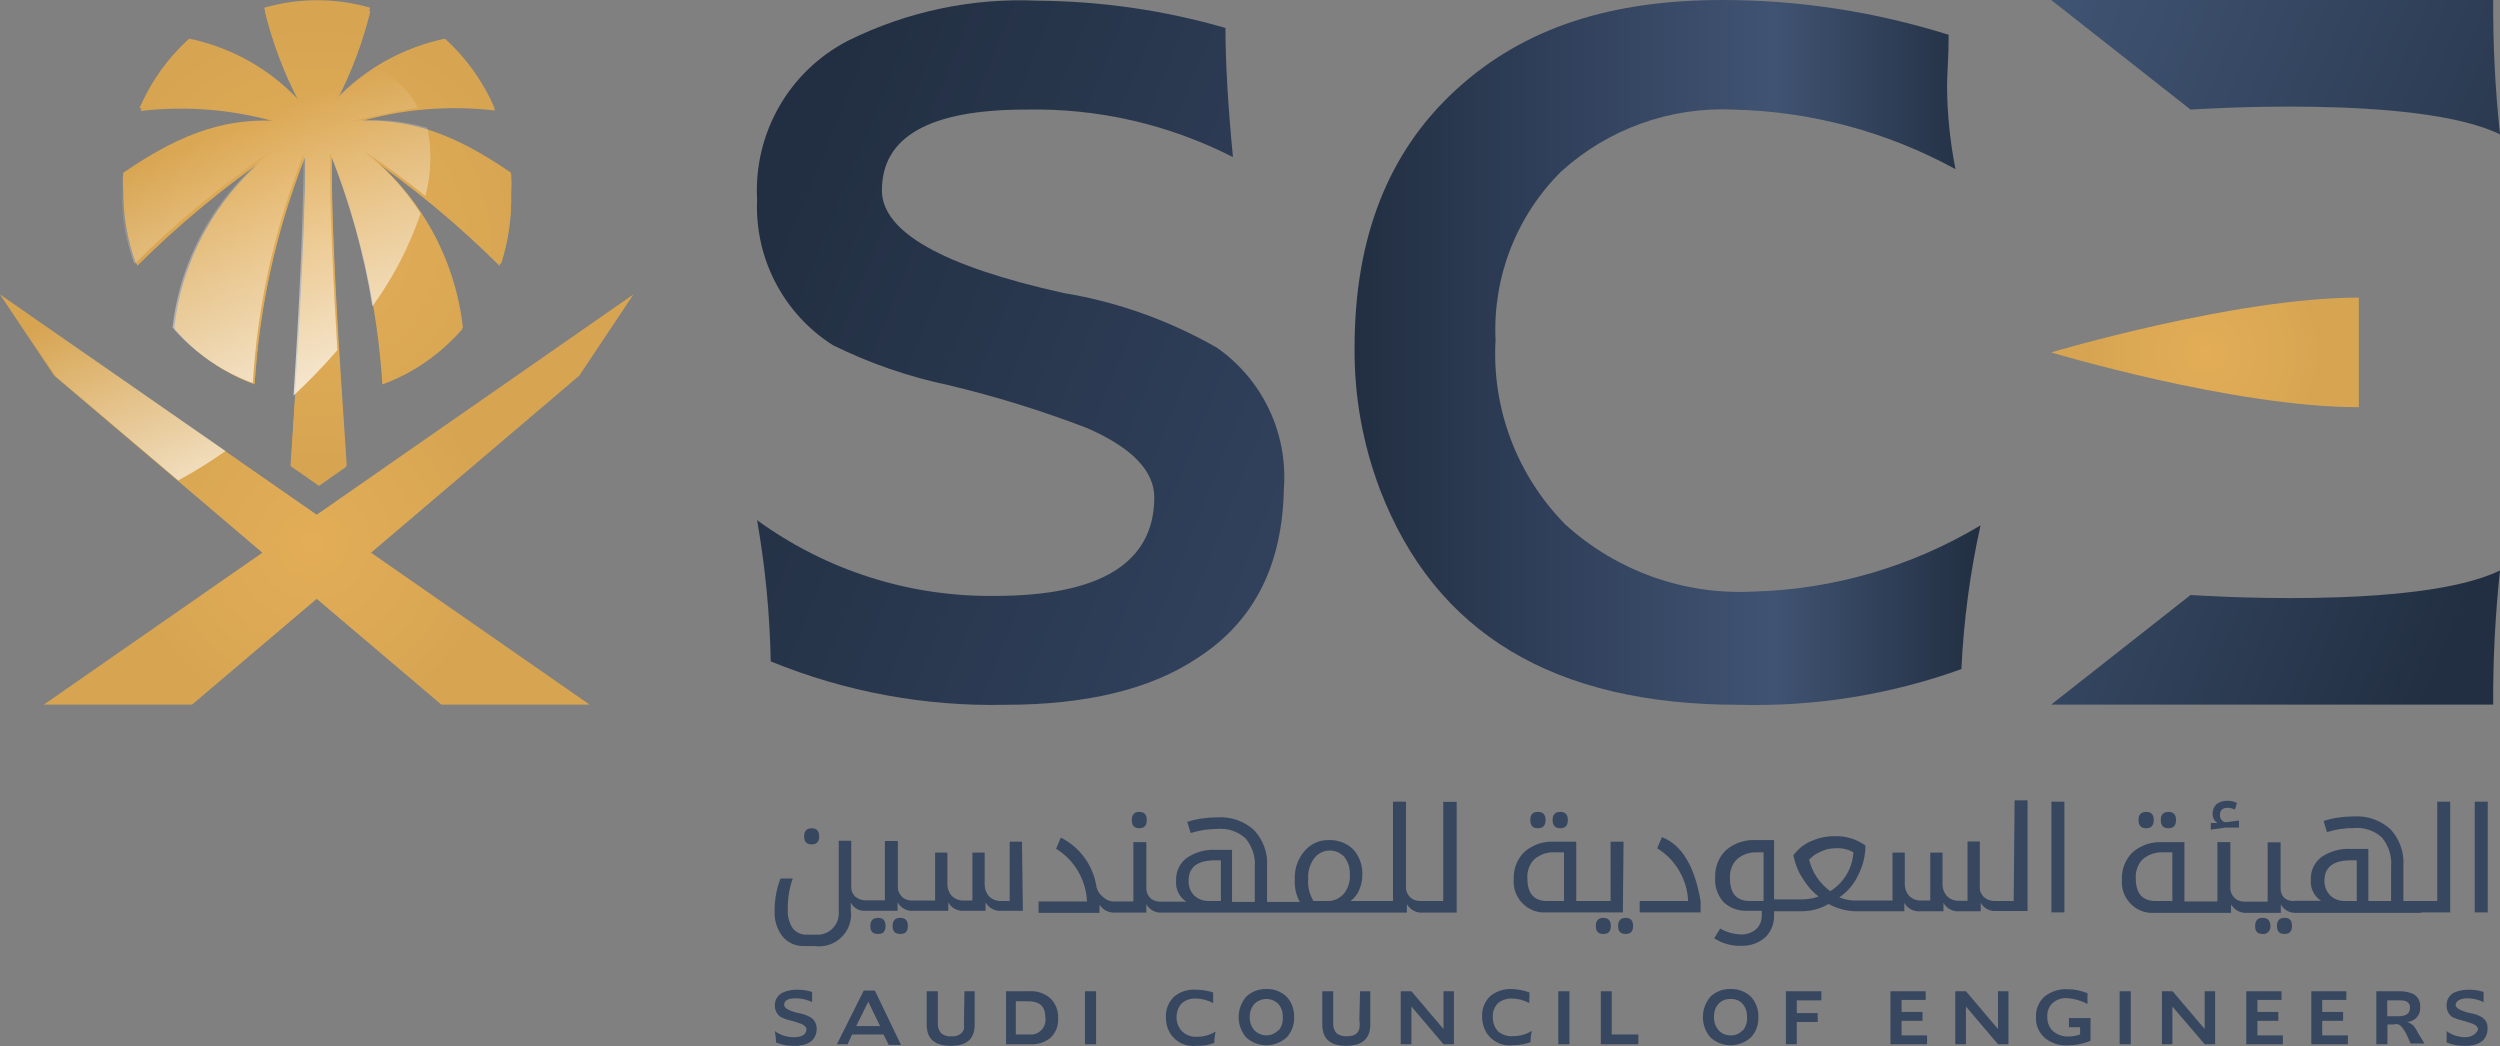 <?xml version="1.0" encoding="UTF-8"?><svg id="a" xmlns="http://www.w3.org/2000/svg" width="109.96" height="46.01" xmlns:xlink="http://www.w3.org/1999/xlink" viewBox="0 0 109.96 46.01"><rect x="0" y="0" width="109.96" height="46.01" fill="#808080" stroke="none"/><defs><linearGradient id="b" x1="276.25" y1="-362.63" x2="345.93" y2="-390.96" gradientTransform="translate(-242.52 -351.61) scale(1 -1)" gradientUnits="userSpaceOnUse"><stop offset="0" stop-color="#222f42"/><stop offset=".34" stop-color="#31415c"/><stop offset=".67" stop-color="#3f5372"/><stop offset="1" stop-color="#222f42"/></linearGradient><linearGradient id="c" x1="302.06" y1="-367.11" x2="329.59" y2="-367.11" gradientTransform="translate(-242.52 -351.61) scale(1 -1)" gradientUnits="userSpaceOnUse"><stop offset="0" stop-color="#222f42"/><stop offset=".34" stop-color="#31415c"/><stop offset=".67" stop-color="#405372"/><stop offset="1" stop-color="#222f42"/></linearGradient><linearGradient id="d" x1="280.47" y1="-326.08" x2="360.73" y2="-360.55" gradientTransform="translate(-242.52 -351.61) scale(1 -1)" gradientUnits="userSpaceOnUse"><stop offset="0" stop-color="#222f42"/><stop offset=".34" stop-color="#31415c"/><stop offset=".67" stop-color="#3f5372"/><stop offset="1" stop-color="#222f42"/></linearGradient><radialGradient id="e" cx="339.5" cy="-367.11" fx="339.5" fy="-367.11" r="5.08" gradientTransform="translate(-242.52 -351.61) scale(1 -1)" gradientUnits="userSpaceOnUse"><stop offset="0" stop-color="#e3ad57"/><stop offset="1" stop-color="#d7a552"/></radialGradient><linearGradient id="f" x1="279.73" y1="-354.08" x2="349.4" y2="-382.41" gradientTransform="translate(-242.52 -351.61) scale(1 -1)" gradientUnits="userSpaceOnUse"><stop offset="0" stop-color="#222f42"/><stop offset=".34" stop-color="#31415c"/><stop offset=".67" stop-color="#3f5372"/><stop offset="1" stop-color="#222f42"/></linearGradient><radialGradient id="g" cx="13.76" cy="22.02" fx="13.76" fy="22.02" r="8.01" gradientTransform="translate(0 45.89) scale(1 -1)" gradientUnits="userSpaceOnUse"><stop offset="0" stop-color="#e3ad57"/><stop offset="1" stop-color="#d7a552"/></radialGradient><radialGradient id="h" cx="256.5" cy="-362.35" fx="256.5" fy="-362.35" r="9.62" gradientTransform="translate(-242.52 -351.61) scale(1 -1)" gradientUnits="userSpaceOnUse"><stop offset="0" stop-color="#e3ad57"/><stop offset="1" stop-color="#d7a552"/></radialGradient><radialGradient id="i" cx="256.43" cy="-362.27" fx="256.43" fy="-362.27" r="9.67" gradientTransform="translate(-242.52 -351.61) scale(1 -1)" gradientUnits="userSpaceOnUse"><stop offset="0" stop-color="#e3ad57"/><stop offset="1" stop-color="#d7a552"/></radialGradient><linearGradient id="j" x1="257.93" y1="-367.63" x2="253.48" y2="-356.86" gradientTransform="translate(-242.52 -351.61) scale(1 -1)" gradientUnits="userSpaceOnUse"><stop offset="0" stop-color="#fff"/><stop offset="1" stop-color="#fff" stop-opacity="0"/></linearGradient><linearGradient id="k" x1="249.52" y1="-372.85" x2="246.34" y2="-365.14" gradientTransform="translate(-242.52 -351.61) scale(1 -1)" gradientUnits="userSpaceOnUse"><stop offset="0" stop-color="#fff"/><stop offset="1" stop-color="#fff" stop-opacity="0"/></linearGradient></defs><path d="m35.66,44.75c-.17-.1-.35-.16-.54-.19-.42-.1-.63-.22-.63-.36,0-.19.16-.29.5-.29.25,0,.5.05.73.17,0-.15,0-.3,0-.45-.21-.07-.44-.1-.66-.1-.23,0-.46.04-.66.14-.2.11-.33.33-.32.56,0,.21.1.4.27.51.13.06.26.11.4.14.16.04.32.09.48.15.16.07.24.15.24.24,0,.23-.19.35-.56.35-.3,0-.59-.09-.83-.27.03.16.05.33.05.5.26.11.54.16.82.15.23.01.47-.04.67-.16.2-.13.31-.36.3-.6,0-.2-.09-.38-.26-.49Z" style="fill:#374760;"/><path d="m37.99,43.57l-1.18,2.36h.47l.2-.43h1.38l.23.46h.54l-1.15-2.39h-.49Zm-.33,1.56l.53-1.07.52,1.07h-1.05Z" style="fill:#374760;"/><path d="m42.4,44.86c0,.13,0,.26,0,.39-.03.13-.13.23-.25.28-.09.04-.2.06-.3.05-.16.02-.32-.03-.45-.13-.11-.12-.16-.28-.15-.44v-1.41h-.49v1.47c0,.62.35.93,1.06.93s1.05-.31,1.05-.93v-1.47h-.45l-.02,1.26Z" style="fill:#374760;"/><path d="m45.25,43.6h-1v2.33h1.07c.32.02.63-.08.88-.28.24-.22.36-.54.34-.86.02-.33-.11-.66-.35-.89-.26-.22-.6-.33-.94-.3Zm0,1.9h-.57v-1.46h.54c.51,0,.76.22.76.73.05.35-.19.67-.54.73-.05,0-.1,0-.15,0h-.04Z" style="fill:#374760;"/><rect x="47.72" y="43.6" width=".49" height="2.33" style="fill:#374760;"/><path d="m52,45.37c-.17-.17-.26-.41-.25-.65,0-.22.08-.43.23-.59.17-.15.39-.22.61-.21.27,0,.53.07.77.2,0-.1,0-.19,0-.29v-.18c-.26-.08-.52-.12-.79-.12-.34-.02-.67.09-.93.31-.25.24-.38.57-.36.91,0,.17.03.34.09.5.2.51.71.81,1.25.75.27.01.54-.03.79-.13,0-.17.02-.34.06-.5-.24.15-.52.23-.8.23-.25.02-.49-.06-.67-.23Z" style="fill:#374760;"/><path d="m55.7,43.5c-.33-.01-.65.11-.89.34-.44.52-.44,1.27,0,1.79.51.46,1.27.46,1.78,0,.23-.24.34-.56.33-.89.01-.33-.1-.66-.33-.9-.24-.23-.56-.35-.89-.34Zm.54,1.8c-.27.3-.73.32-1.03.05-.02-.02-.03-.03-.05-.05-.13-.16-.2-.36-.19-.56-.01-.21.06-.41.19-.57.29-.3.76-.31,1.06-.02,0,0,.01.01.02.02.13.16.19.36.18.57.02.21-.05.42-.18.59v-.03Z" style="fill:#374760;"/><path d="m59.79,44.86c.02.13.02.26,0,.39-.03.13-.12.23-.24.28-.1.04-.2.05-.3.05-.16.01-.33-.03-.46-.13-.11-.12-.16-.28-.15-.44v-1.41h-.48v1.47c0,.62.35.93,1.05.93s1.06-.31,1.06-.93v-1.47h-.45l-.03,1.26Z" style="fill:#374760;"/><polygon points="63.49 45.26 62.08 43.6 61.61 43.6 61.61 45.93 62.08 45.93 62.08 44.27 63.49 45.93 63.95 45.93 63.95 43.6 63.49 43.6 63.49 45.26" style="fill:#374760;"/><path d="m65.9,45.37c-.17-.17-.25-.41-.24-.65-.01-.22.07-.43.22-.59.17-.14.39-.22.61-.21.27,0,.54.07.78.2-.01-.1-.01-.19,0-.29v-.18c-.25-.09-.52-.14-.79-.15-.34-.01-.67.1-.93.31-.25.24-.38.57-.36.91,0,.17.03.34.09.5.2.51.72.82,1.26.75.27,0,.53-.04.78-.13,0-.17.02-.34.06-.5-.24.15-.51.23-.79.23-.25.03-.5-.04-.69-.2Z" style="fill:#374760;"/><rect x="68.54" y="43.6" width=".49" height="2.33" style="fill:#374760;"/><polygon points="70.89 43.6 70.41 43.6 70.41 45.93 72.06 45.93 72.06 45.5 70.89 45.5 70.89 43.6" style="fill:#374760;"/><path d="m76.12,43.5c-.33-.01-.65.11-.89.34-.44.52-.44,1.27,0,1.79.51.46,1.27.46,1.78,0,.23-.24.34-.56.33-.89.01-.33-.1-.66-.33-.9-.24-.23-.56-.35-.89-.34Zm.54,1.8c-.13.16-.33.25-.54.24-.21,0-.41-.08-.54-.24-.13-.16-.2-.36-.19-.56-.01-.21.05-.41.18-.57.14-.16.34-.24.55-.23.21-.01.41.07.54.23.13.16.19.36.18.57.02.21-.05.42-.18.59v-.03Z" style="fill:#374760;"/><polygon points="78.55 45.93 79.03 45.93 79.03 44.95 79.95 44.95 79.95 44.56 79.03 44.56 79.03 44 80.11 44 80.11 43.6 78.55 43.6 78.55 45.93" style="fill:#374760;"/><polygon points="83.64 44.9 84.56 44.9 84.56 44.51 83.64 44.51 83.64 43.98 84.7 43.98 84.7 43.6 83.15 43.6 83.15 45.93 84.76 45.93 84.76 45.54 83.64 45.54 83.64 44.9" style="fill:#374760;"/><polygon points="87.88 45.26 86.47 43.6 86 43.6 86 45.93 86.47 45.93 86.47 44.27 87.88 45.93 88.34 45.93 88.34 43.6 87.88 43.6 87.88 45.26" style="fill:#374760;"/><path d="m90.99,45.18h.5v.32c-.17.06-.34.09-.52.09-.24,0-.47-.07-.65-.22-.18-.16-.28-.39-.27-.63-.02-.23.06-.45.22-.61.17-.16.4-.24.63-.23.32.02.64.11.92.26-.01-.16-.01-.31,0-.47-.28-.12-.58-.18-.88-.18-.36-.02-.71.09-1,.31-.26.23-.41.57-.39.92-.02.35.13.69.4.92.28.23.64.34,1,.32.34,0,.68-.07,1-.2v-1h-.95v.4Z" style="fill:#374760;"/><rect x="93.23" y="43.6" width=".49" height="2.33" style="fill:#374760;"/><polygon points="96.97 45.26 95.56 43.6 95.09 43.6 95.09 45.93 95.55 45.93 95.55 44.27 96.97 45.93 97.43 45.93 97.43 43.6 96.97 43.6 96.97 45.26" style="fill:#374760;"/><polygon points="99.29 44.9 100.21 44.9 100.21 44.51 99.29 44.51 99.29 43.98 100.35 43.98 100.35 43.6 98.8 43.6 98.8 45.93 100.41 45.93 100.41 45.54 99.29 45.54 99.29 44.9" style="fill:#374760;"/><polygon points="102.14 44.9 103.06 44.9 103.06 44.51 102.14 44.51 102.14 43.98 103.2 43.98 103.2 43.6 101.66 43.6 101.66 45.93 103.27 45.93 103.27 45.54 102.14 45.54 102.14 44.9" style="fill:#374760;"/><path d="m106.35,45.43c-.05-.11-.11-.21-.18-.3-.08-.08-.18-.14-.29-.18.33-.02.59-.3.57-.63,0,0,0-.02,0-.02.02-.23-.09-.45-.28-.57-.2-.09-.43-.14-.65-.13h-1v2.33h.49v-.87h.27c.07-.02.15-.02.22,0,.15.06.33.35.53.84h.61c-.04-.05-.07-.11-.1-.17-.07-.1-.13-.2-.19-.3Zm-.85-.73h-.5v-.7h.56c.11,0,.21.01.31.06.09.06.14.16.13.26,0,.26-.17.38-.52.38h.02Z" style="fill:#374760;"/><path d="m109.18,44.75c-.16-.1-.34-.16-.53-.19-.43-.1-.64-.22-.64-.36s.17-.29.5-.29c.25,0,.5.05.73.17,0-.15,0-.3,0-.45-.21-.07-.43-.1-.65-.1-.23,0-.46.04-.67.14-.2.11-.32.33-.31.56,0,.2.09.4.26.51.13.06.27.11.41.14.16.04.32.09.48.15.16.07.23.15.23.24s-.18.35-.55.35c-.3,0-.59-.09-.83-.27.01.17.01.33,0,.5.26.11.55.16.83.15.23.01.47-.04.67-.16.2-.13.31-.36.3-.6.02-.19-.07-.38-.23-.49Z" style="fill:#374760;"/><path d="m35.7,37.14c.22,0,.33-.12.33-.35s-.11-.36-.33-.36-.33.12-.33.36.11.35.33.35Z" style="fill:#374760;"/><path d="m39.6,40.37c-.23,0-.34.12-.34.36s.11.35.34.35.33-.11.33-.35-.11-.36-.33-.36Z" style="fill:#374760;"/><path d="m38.95,40.73c0-.24-.11-.36-.33-.36s-.34.12-.34.36.11.35.34.35.33-.11.33-.35Z" style="fill:#374760;"/><path d="m44.95,37.02h-.54v2.61h-.4c-.19,0-.37-.07-.5-.2-.13-.14-.2-.32-.2-.51v-1.42h-.54v2.11h-.4c-.19,0-.37-.07-.5-.2-.13-.14-.2-.32-.2-.51v-1.4h-.54v2.11h-1c-.17,0-.34-.05-.46-.17-.12-.12-.19-.28-.18-.45v-2h-.57v2.61h-.85c-.17,0-.33-.06-.46-.17-.12-.12-.18-.28-.17-.45v-2h-.55v3.12c.04.51-.33.96-.85,1.01-.07,0-.15,0-.22,0h-.34c-.24.01-.47-.1-.62-.29-.15-.24-.23-.52-.21-.8-.01-.47.06-.94.22-1.38h-.54c-.18.45-.26.93-.26,1.42-.02.41.1.81.35,1.13.23.28.58.43.94.42h.46c.77.11,1.49-.42,1.6-1.19.02-.12.02-.25,0-.38v-.34c.12.23.35.37.61.36h1.45v-.37c.14.26.43.4.72.37h1.51v-.37c.14.26.43.4.72.37h.92v-.37c.14.26.43.4.72.37h.92l-.04-3.03Z" style="fill:#374760;"/><path d="m50.11,36.43c.22,0,.33-.12.33-.36s-.11-.36-.33-.36c-.22,0-.33.12-.33.36s.11.36.33.36Z" style="fill:#374760;"/><path d="m63.48,39.63h-1c-.17,0-.34-.05-.46-.17-.12-.12-.19-.28-.18-.45v-3.75h-.57v4.37h-1.87c.17-.12.3-.29.38-.48.09-.2.14-.43.14-.65.02-.42-.12-.83-.4-1.14-.28-.28-.67-.42-1.06-.41-.42-.02-.82.17-1.09.49-.29.34-.44.78-.42,1.23-.02.35.05.69.22,1h-1.44v-1.57c.04-.58-.17-1.15-.56-1.58-.44-.4-1.02-.61-1.62-.57-.45,0-.9.06-1.33.2l.15.49c.38-.12.78-.18,1.18-.18.45-.04.9.11,1.24.42.29.36.44.81.4,1.27v1.52h-1v-2.29h-.71c-.46-.03-.91.1-1.29.36-.31.24-.48.61-.46,1-.03.37.14.72.45.92h-1.13c-.17,0-.34-.05-.46-.17-.12-.12-.18-.28-.17-.45v-2h-.57v2.61h-.86c-.18,0-.35-.08-.48-.2-.14-.11-.24-.26-.28-.43-.14-.94-.72-1.75-1.57-2.18l-.21.49c.81.5,1.32,1.37,1.36,2.32h-2.13v.5h2.68v-.36c.13.21.36.34.61.35h1.45v-.37c.14.26.43.4.72.37h10.74v-.37c.15.25.43.4.72.37h1.47v-4.87h-.59v4.36Zm-9.78,0h-.53c-.24,0-.48-.08-.65-.25-.17-.17-.25-.41-.24-.65,0-.59.39-.89,1.16-.89h.26v1.79Zm5.4-.31c-.19.21-.47.33-.75.31h-.58c-.18-.3-.26-.65-.23-1-.02-.32.08-.63.27-.89.3-.38.85-.44,1.22-.14.03.02.06.05.09.08.17.21.26.48.25.76.03.32-.07.63-.27.88Z" style="fill:#374760;"/><path d="m67.64,36.43c.23,0,.34-.12.34-.36s-.11-.36-.34-.36-.33.12-.33.36.11.36.33.36Z" style="fill:#374760;"/><path d="m68.63,36.43c.22,0,.33-.12.33-.36s-.11-.36-.33-.36c-.23,0-.34.12-.34.36s.11.36.34.36Z" style="fill:#374760;"/><path d="m70.85,40.73c0-.24-.11-.36-.33-.36s-.33.12-.33.36.11.35.33.35.33-.11.33-.35Z" style="fill:#374760;"/><path d="m71.41,37.02h-.57v2.61h-1.51v-2.61h-1c-.46-.02-.92.14-1.27.44-.33.31-.5.76-.48,1.21-.06.74.49,1.4,1.23,1.46.08,0,.15,0,.23,0h3.34l.03-3.11Zm-2.62,2.61h-.74c-.58,0-.87-.33-.87-1-.02-.31.09-.62.31-.84.25-.21.57-.32.89-.3h.41v2.14Z" style="fill:#374760;"/><path d="m71.17,40.73c0,.24.11.35.33.35s.33-.11.33-.35-.11-.36-.33-.36-.33.13-.33.36Z" style="fill:#374760;"/><path d="m73.1,36.82l-.21.49c.81.5,1.32,1.37,1.36,2.32h-2.13v.5h2.68v-.49c-.26-1.54-.83-2.48-1.7-2.82Z" style="fill:#374760;"/><path d="m88.57,39.63h-.85c-.17,0-.33-.06-.46-.17-.12-.12-.19-.28-.18-.45v-2h-.54v2.61h-.4c-.19,0-.37-.07-.5-.2-.13-.14-.2-.32-.2-.51v-1.41h-.54v2.11h-.42c-.19,0-.37-.07-.5-.2-.13-.14-.2-.32-.2-.51v-1.4h-.54v2.11h-1.63c-.24,0-.48-.05-.71-.14.37-.25.66-.6.84-1,.2-.4.31-.83.31-1.28-.4-.29-.9-.44-1.4-.41-.35,0-.69.08-1,.22-.31.13-.57.35-.77.62.07.36.2.7.4,1,.18.31.42.59.71.81-.24.09-.5.13-.76.13h-1.2v-2.61h-.84c-.46-.02-.92.14-1.27.44-.33.31-.5.76-.48,1.21-.03.4.11.79.37,1.08.29.27.67.4,1.06.38h.62v.18c.01.24-.08.47-.25.63-.19.16-.43.24-.67.23-.32-.01-.63-.1-.91-.26l-.26.43c.34.22.74.34,1.15.33.4.02.79-.11,1.09-.37.27-.26.41-.63.39-1v-.15h1.21c.42,0,.83-.11,1.19-.32.36.2.77.31,1.19.32h2.14v-.37c.14.26.43.4.72.37h1v-.37c.14.26.43.4.72.37h.92v-.37c.12.22.36.36.61.36h1.45v-4.87h-.57l-.04,4.43Zm-11,0h-.6c-.59,0-.88-.33-.88-1-.02-.31.09-.62.31-.84.25-.21.57-.32.89-.3h.28v2.14Zm2.95-.42c-.48-.34-.81-.83-.95-1.4.14-.15.32-.27.51-.35.2-.1.43-.15.65-.15.28-.02.55.04.79.18-.04.71-.43,1.35-1.04,1.72h.04Z" style="fill:#374760;"/><rect x="90.23" y="35.26" width=".57" height="4.87" style="fill:#374760;"/><path d="m95.38,36.43c.22,0,.33-.12.33-.36s-.11-.36-.33-.36c-.23,0-.34.12-.34.36s.11.36.34.36Z" style="fill:#374760;"/><path d="m94.4,36.43c.22,0,.33-.12.33-.36s-.11-.36-.33-.36c-.23,0-.34.12-.34.36s.11.36.34.36Z" style="fill:#374760;"/><path d="m98.48,36.41v-.32l-.53.07h-.11c-.12-.05-.2-.17-.2-.3,0-.22.11-.33.34-.33.11,0,.22.03.32.08l.09-.29c-.13-.07-.27-.1-.42-.1-.17,0-.34.04-.48.15-.11.11-.18.27-.17.43,0,.16.08.32.22.4h-.3v.29l.66-.09h.58Z" style="fill:#374760;"/><path d="m100.48,40.37c-.22,0-.33.12-.33.36s.11.35.33.35.33-.11.33-.35-.09-.36-.33-.36Z" style="fill:#374760;"/><path d="m99.86,40.73c0-.24-.12-.36-.34-.36s-.33.12-.33.36.11.35.33.35c.17.02.32-.11.34-.28,0-.02,0-.05,0-.07Z" style="fill:#374760;"/><path d="m106.48,40.13h1.29v-4.87h-.57v4.37h-1.49v-1.57c.04-.58-.17-1.15-.56-1.58-.44-.4-1.02-.61-1.62-.57-.45,0-.9.06-1.33.2l.15.49c.38-.12.78-.18,1.18-.18.45-.04.9.11,1.24.42.29.36.44.81.4,1.27v1.52h-1v-2.29h-.77c-.46-.03-.92.1-1.3.36-.31.24-.48.61-.46,1-.03.37.14.72.45.92h-1.11c-.18.03-.36-.01-.5-.12-.12-.12-.18-.28-.17-.45v-2h-.57v2.61h-1c-.17,0-.34-.05-.46-.17-.12-.12-.19-.28-.18-.45v-2h-.57v2.61h-1.45v-2.61h-1c-.46-.02-.92.14-1.27.44-.33.31-.5.76-.48,1.21-.06.74.49,1.4,1.23,1.46.08,0,.15,0,.23,0h3.34v-.37c.15.25.43.4.72.37h1.47v-.37c.14.26.43.4.72.37h5.44v-.02Zm-10.93-.5h-.73c-.59,0-.88-.33-.88-1-.02-.31.09-.62.31-.84.25-.21.57-.32.89-.3h.41v2.14Zm8.11,0h-.53c-.24,0-.47-.08-.64-.25-.17-.17-.26-.41-.25-.65,0-.59.39-.89,1.16-.89h.26v1.79Z" style="fill:#374760;"/><rect x="108.85" y="35.26" width=".57" height="4.87" style="fill:#374760;"/><path d="m52.67,28.94c-2.06,1.38-4.9,2.06-8.45,2.06-3.53.08-7.05-.57-10.32-1.91-.04-2.08-.24-4.16-.6-6.21,3.04,2.21,6.71,3.38,10.47,3.33,4.64,0,7-1.46,7-4.34,0-1.16-1-2.2-3-3.06-1.97-.75-3.99-1.38-6.05-1.87-1.76-.37-3.47-.96-5.09-1.76-2.17-1.38-3.44-3.82-3.33-6.39-.16-2.92,1.4-5.66,4-7C39.88.51,42.75-.1,45.63.03c2.8.02,5.58.42,8.27,1.2,0,1.49.11,3.4.33,5.68-2.82-1.44-5.95-2.16-9.12-2.09-4.22,0-6.32,1.19-6.32,3.55,0,1.83,2.67,3.34,8,4.52,2.37.39,4.65,1.21,6.73,2.4,2.01,1.4,3.13,3.76,2.95,6.2-.06,3.34-1.29,5.84-3.8,7.45Z" style="fill:url(#b);"/><path d="m86.27,29.43c-3.14,1.13-6.46,1.66-9.79,1.57-8.12,0-13.35-3.14-15.78-9.46-.76-2-1.14-4.12-1.12-6.25,0-4.86,1.49-8.63,4.48-11.36S70.87,0,75.77,0c3.37,0,6.72.52,9.94,1.53,0,1-.07,1.72-.07,2.21,0,1.24.13,2.48.37,3.7-3-1.64-6.34-2.54-9.76-2.62-2.79-.13-5.52.85-7.59,2.73-1.96,1.95-3.01,4.64-2.88,7.41-.17,3.02.95,5.96,3.07,8.11,2.25,2.04,5.22,3.11,8.26,2.95,3.53-.09,6.97-1.1,10-2.91-.46,2.08-.74,4.19-.84,6.32Z" style="fill:url(#c);"/><path d="m109.96,5.91c-.21-1.96-.31-3.94-.3-5.91h-19.44l6.13,4.82s9.97-.69,13.61,1.09Z" style="fill:url(#d);"/><path d="m103.75,17.91v-4.82c-5.45,0-13.53,2.41-13.53,2.41,0,0,8.01,2.41,13.53,2.41Z" style="fill:url(#e);"/><path d="m109.96,25.09c-.21,1.96-.31,3.93-.3,5.9h-19.44l6.13-4.82s9.97.7,13.61-1.08Z" style="fill:url(#f);"/><polygon points="25.48 16.52 27.86 12.95 13.93 22.64 0 12.95 2.38 16.52 11.54 24.31 1.93 30.99 8.45 30.99 13.93 26.34 19.41 30.99 25.93 30.99 16.32 24.31 25.48 16.52" style="fill:url(#g);"/><path d="m22.48,8.5c.02-.27.02-.55,0-.82-2.8-1.93-4.76-2.4-6.88-2.27,2-.61,4.1-.79,6.17-.55-.5-1.16-1.25-2.2-2.18-3.06-1.84.38-3.52,1.33-4.81,2.7.66-1.27,1.17-2.61,1.51-4-1.52-.44-3.12-.44-4.64,0,.34,1.39.85,2.73,1.51,4-1.29-1.36-2.96-2.3-4.8-2.68-.93.86-1.68,1.9-2.18,3.06,2.08-.24,4.18-.06,6.18.55-2.13-.13-4.09.34-6.89,2.27v.82c0,1.08.19,2.16.57,3.17,1.83-1.82,3.82-3.47,5.95-4.93-2.41,1.89-3.96,4.67-4.3,7.72.95,1.09,2.15,1.93,3.51,2.43.21-3.43.96-6.8,2.22-10,.06,3.92-.44,10.44-.64,13.59l1.25.87,1.2-.84c-.19-3.13-.69-9.69-.64-13.62,1.26,3.2,2.01,6.57,2.23,10,1.36-.5,2.56-1.34,3.51-2.43-.34-3.05-1.9-5.83-4.31-7.72,2.13,1.46,4.12,3.11,5.95,4.93.36-1.02.53-2.1.51-3.19Z" style="fill:url(#h);"/><path d="m22.48,8.42v-.82c-2.81-1.94-4.78-2.41-6.92-2.28,2.01-.61,4.12-.79,6.2-.55-.5-1.17-1.25-2.22-2.19-3.07-1.84.39-3.52,1.32-4.81,2.69.67-1.28,1.18-2.64,1.52-4.05-1.52-.44-3.14-.44-4.66,0,.34,1.41.85,2.77,1.51,4.05-1.29-1.37-2.97-2.31-4.81-2.69-.94.85-1.69,1.9-2.19,3.07,2.08-.24,4.19-.06,6.2.55-2.13-.13-4.1.34-6.91,2.28-.02.27-.02.55,0,.82,0,1.09.19,2.17.57,3.19,1.84-1.83,3.85-3.49,6-4.95-2.42,1.9-3.98,4.69-4.32,7.75.95,1.1,2.17,1.94,3.53,2.44.21-3.45.96-6.84,2.23-10.06,0,3.93-.44,10.48-.64,13.65l1.25.87,1.21-.85c-.2-3.14-.7-9.72-.65-13.67,1.27,3.22,2.02,6.61,2.24,10.06,1.36-.5,2.57-1.34,3.52-2.44-.34-3.06-1.9-5.85-4.32-7.75,2.15,1.47,4.15,3.12,6,4.95.33-1.03.48-2.11.44-3.19Z" style="fill:url(#i);"/><path d="m15.48,5.32c.89-.18,1.85-.43,2.9-.58-.11-.21-.24-.42-.39-.61-.41-.51-.93-.92-1.53-1.2-.65.41-1.25.9-1.78,1.46.32-.58.59-1.18.82-1.8-1.09-.25-2.21-.3-3.32-.14.24.67.53,1.32.87,1.94-.63-.68-1.37-1.25-2.18-1.7-1.62.38-3.19.97-4.67,1.75l-.15.33c2.08-.24,4.19-.06,6.2.55-2.13-.13-4.1.34-6.91,2.28-.02.27-.02.55,0,.82,0,1.09.19,2.17.57,3.19,1.84-1.83,3.85-3.49,6-4.95-2.42,1.9-3.98,4.69-4.32,7.75.95,1.1,2.17,1.94,3.53,2.44.21-3.45.96-6.84,2.23-10.06,0,2.92-.22,7.26-.44,10.61.68-.63,1.32-1.3,1.93-2-.18-2.95-.35-6.28-.32-8.65.86,2.17,1.49,4.42,1.86,6.72.91-1.25,1.62-2.62,2.12-4.08-.68-1.07-1.54-2-2.54-2.77.95.62,1.87,1.29,2.75,2,.26-.98.29-2.01.09-3-1.08-.32-2.2-.42-3.32-.3Z" style="fill:url(#j); isolation:isolate; opacity:.7;"/><path d="m2.48,16.58l5.36,4.55c.72-.39,1.41-.82,2.08-1.29L.12,13.02l2.36,3.56Z" style="fill:url(#k); isolation:isolate; opacity:.6;"/></svg>
